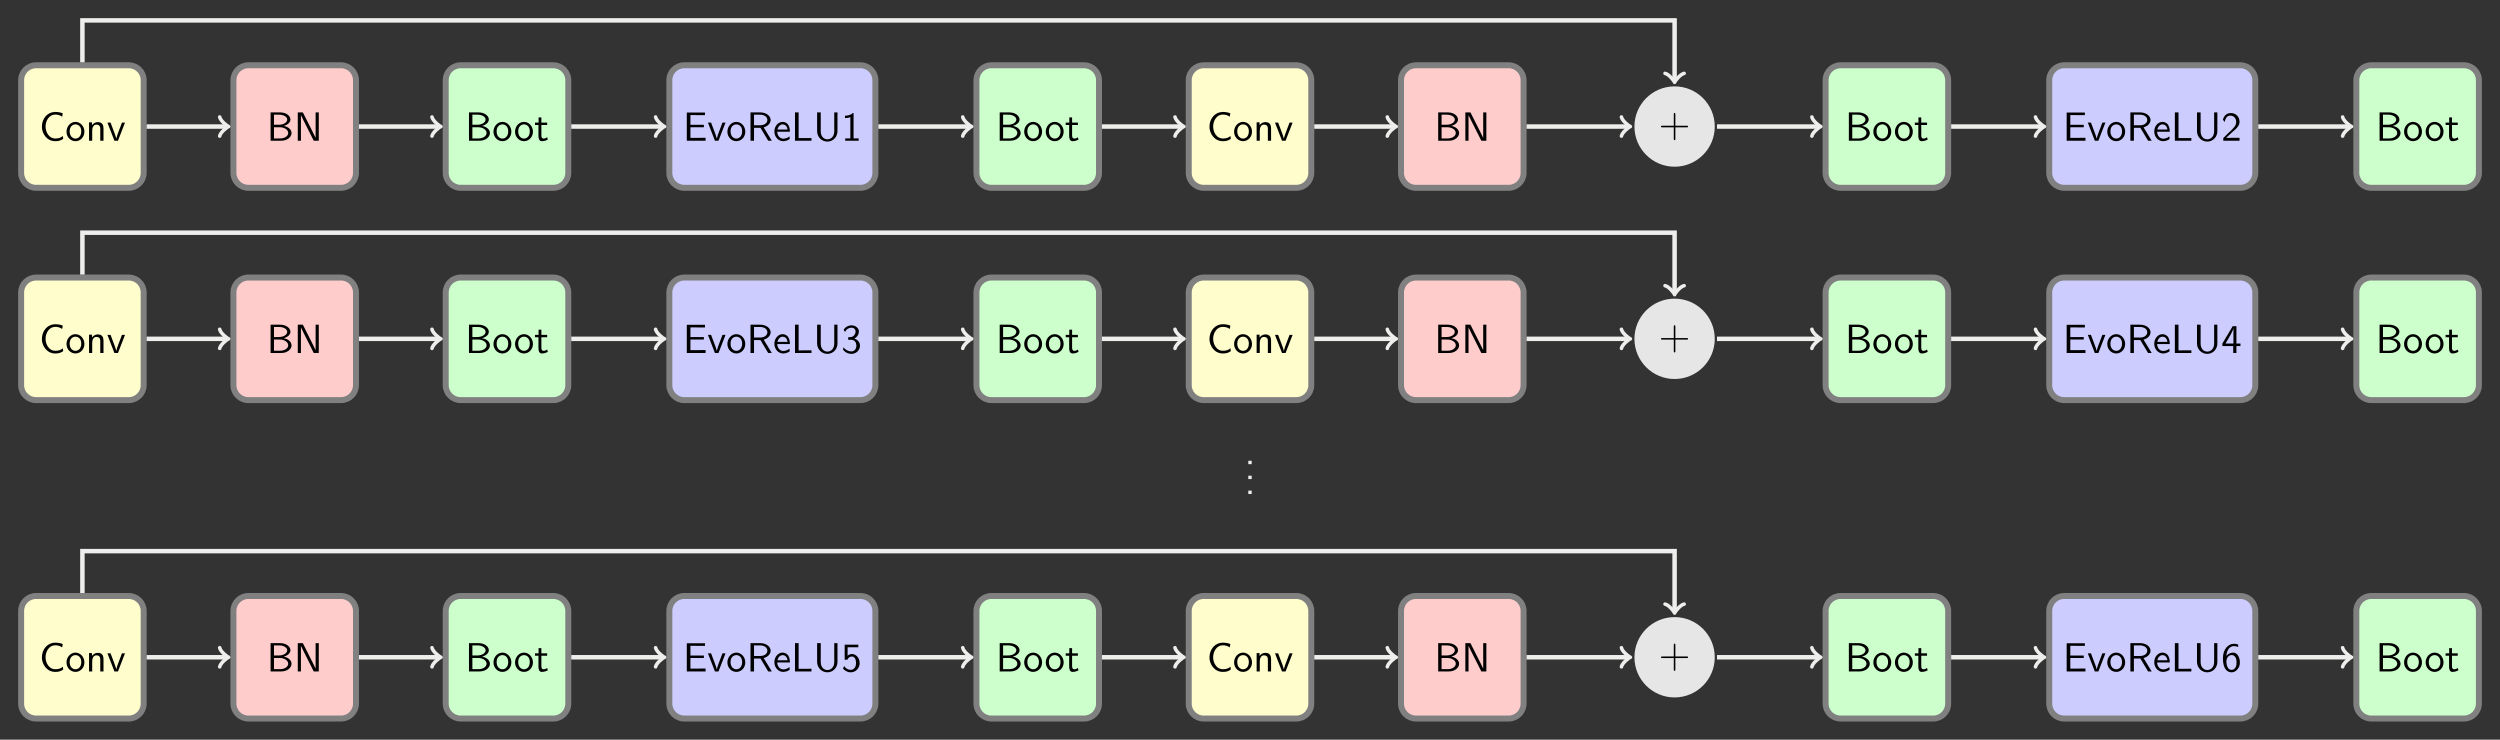 <?xml version="1.0" encoding="UTF-8"?>
<svg xmlns="http://www.w3.org/2000/svg" xmlns:xlink="http://www.w3.org/1999/xlink" width="667.64" height="197.534" viewBox="0 0 667.64 197.534">
<defs>
<g>
<g id="glyph-0-0">
<path d="M 6.344 -1.25 C 5.703 -0.812 5.328 -0.594 4.25 -0.594 C 2.688 -0.594 1.703 -2.219 1.703 -3.797 C 1.703 -5.281 2.609 -6.984 4.281 -6.984 C 5.047 -6.984 5.547 -6.812 6.141 -6.422 L 6.297 -7.312 C 5.828 -7.547 4.984 -7.688 4.281 -7.688 C 2.266 -7.688 0.719 -5.984 0.719 -3.703 C 0.719 -1.969 2.016 0.125 4.281 0.125 C 5.297 0.125 5.703 -0.047 6.406 -0.484 Z M 6.344 -1.25 "/>
</g>
<g id="glyph-0-1">
<path d="M 5.109 -2.406 C 5.109 -3.859 4.031 -5.031 2.719 -5.031 C 1.391 -5.031 0.328 -3.828 0.328 -2.406 C 0.328 -0.953 1.438 0.125 2.719 0.125 C 4.031 0.125 5.109 -0.984 5.109 -2.406 Z M 2.719 -0.578 C 1.969 -0.578 1.172 -1.188 1.172 -2.516 C 1.172 -3.828 2 -4.359 2.719 -4.359 C 3.484 -4.359 4.266 -3.797 4.266 -2.516 C 4.266 -1.219 3.516 -0.578 2.719 -0.578 Z M 2.719 -0.578 "/>
</g>
<g id="glyph-0-2">
<path d="M 4.75 -3.25 C 4.75 -3.969 4.578 -4.969 3.25 -4.969 C 2.266 -4.969 1.734 -4.219 1.672 -4.141 L 1.672 -4.906 L 0.891 -4.906 L 0.891 0 L 1.734 0 L 1.734 -2.672 C 1.734 -3.391 2 -4.297 2.828 -4.297 C 3.875 -4.297 3.891 -3.516 3.891 -3.172 L 3.891 0 L 4.75 0 Z M 4.75 -3.25 "/>
</g>
<g id="glyph-0-3">
<path d="M 4.859 -4.844 L 4.047 -4.844 L 3.188 -2.578 C 2.953 -1.969 2.625 -1.094 2.531 -0.578 L 2.516 -0.578 C 2.453 -0.969 2.172 -1.719 2.062 -2.016 L 1 -4.844 L 0.156 -4.844 L 2.031 0 L 2.984 0 Z M 4.859 -4.844 "/>
</g>
<g id="glyph-0-4">
<path d="M 1.062 -7.562 L 1.062 0 L 3.938 0 C 5.5 0 6.656 -0.984 6.656 -2.047 C 6.656 -3 5.703 -3.781 4.547 -3.953 C 5.547 -4.203 6.359 -4.844 6.359 -5.672 C 6.359 -6.672 5.188 -7.562 3.641 -7.562 Z M 1.969 -4.266 L 1.969 -6.953 L 3.344 -6.953 C 4.547 -6.953 5.5 -6.375 5.5 -5.656 C 5.5 -5 4.734 -4.266 3.234 -4.266 Z M 1.969 -0.609 L 1.969 -3.594 L 3.547 -3.594 C 4.703 -3.594 5.766 -2.938 5.766 -2.062 C 5.766 -1.25 4.812 -0.609 3.625 -0.609 Z M 1.969 -0.609 "/>
</g>
<g id="glyph-0-5">
<path d="M 2.406 -7.562 L 1.047 -7.562 L 1.047 0 L 1.891 0 L 1.891 -6.797 L 1.906 -6.797 C 2.109 -6.344 2.578 -5.422 2.641 -5.297 L 5.312 0 L 6.656 0 L 6.656 -7.562 L 5.812 -7.562 L 5.812 -0.781 L 5.797 -0.781 C 5.594 -1.219 5.141 -2.156 5.078 -2.266 Z M 2.406 -7.562 "/>
</g>
<g id="glyph-0-6">
<path d="M 1.906 -4.203 L 3.453 -4.203 L 3.453 -4.844 L 1.906 -4.844 L 1.906 -6.234 L 1.156 -6.234 L 1.156 -4.844 L 0.203 -4.844 L 0.203 -4.203 L 1.125 -4.203 L 1.125 -1.297 C 1.125 -0.641 1.281 0.125 2.031 0.125 C 2.797 0.125 3.344 -0.156 3.625 -0.297 L 3.453 -0.938 C 3.156 -0.703 2.812 -0.578 2.469 -0.578 C 2.062 -0.578 1.906 -0.906 1.906 -1.484 Z M 1.906 -4.203 "/>
</g>
<g id="glyph-0-7">
<path d="M 5.594 -3.594 L 5.594 -4.25 L 2 -4.25 L 2 -6.844 L 3.5 -6.844 C 3.625 -6.844 3.766 -6.828 3.891 -6.828 L 5.891 -6.828 L 5.891 -7.531 L 1.031 -7.531 L 1.031 0 L 6.047 0 L 6.047 -0.781 L 4.672 -0.781 C 4.531 -0.781 4.406 -0.766 4.281 -0.766 L 2 -0.766 L 2 -3.594 Z M 5.594 -3.594 "/>
</g>
<g id="glyph-0-8">
<path d="M 4.562 -3.562 C 5.688 -3.875 6.422 -4.656 6.422 -5.547 C 6.422 -6.625 5.234 -7.562 3.672 -7.562 L 1.047 -7.562 L 1.047 0 L 1.984 0 L 1.984 -3.453 L 3.703 -3.453 L 5.766 0 L 6.734 0 Z M 1.984 -4.125 L 1.984 -6.953 L 3.562 -6.953 C 4.828 -6.953 5.547 -6.312 5.547 -5.547 C 5.547 -4.766 4.844 -4.125 3.562 -4.125 Z M 1.984 -4.125 "/>
</g>
<g id="glyph-0-9">
<path d="M 4.516 -2.391 C 4.516 -2.766 4.5 -3.578 4.078 -4.234 C 3.625 -4.906 2.969 -5.031 2.578 -5.031 C 1.359 -5.031 0.375 -3.875 0.375 -2.469 C 0.375 -1.031 1.422 0.125 2.734 0.125 C 3.422 0.125 4.047 -0.141 4.469 -0.453 L 4.406 -1.156 C 3.719 -0.594 3 -0.547 2.75 -0.547 C 1.875 -0.547 1.172 -1.312 1.141 -2.391 Z M 1.203 -2.984 C 1.375 -3.812 1.953 -4.359 2.578 -4.359 C 3.141 -4.359 3.75 -3.984 3.891 -2.984 Z M 1.203 -2.984 "/>
</g>
<g id="glyph-0-10">
<path d="M 2 -7.562 L 1.031 -7.562 L 1.031 0 L 5.438 0 L 5.438 -0.719 C 4.469 -0.703 3.5 -0.703 2.531 -0.703 L 2 -0.703 Z M 2 -7.562 "/>
</g>
<g id="glyph-0-11">
<path d="M 6.469 -7.562 L 5.609 -7.562 L 5.609 -2.531 C 5.609 -1.094 4.703 -0.375 3.781 -0.375 C 2.891 -0.375 2 -1.062 2 -2.531 L 2 -7.562 L 1.031 -7.562 L 1.031 -2.547 C 1.031 -0.953 2.297 0.234 3.781 0.234 C 5.234 0.234 6.469 -0.953 6.469 -2.547 Z M 6.469 -7.562 "/>
</g>
<g id="glyph-0-12">
<path d="M 3.266 -7.391 L 3.047 -7.391 C 2.406 -6.734 1.5 -6.703 0.969 -6.672 L 0.969 -6.047 C 1.328 -6.047 1.859 -6.078 2.406 -6.297 L 2.406 -0.625 L 1.031 -0.625 L 1.031 0 L 4.625 0 L 4.625 -0.625 L 3.266 -0.625 Z M 3.266 -7.391 "/>
</g>
<g id="glyph-0-13">
<path d="M 4.453 -2.516 L 7.5 -2.516 C 7.656 -2.516 7.859 -2.516 7.859 -2.719 C 7.859 -2.938 7.656 -2.938 7.5 -2.938 L 4.453 -2.938 L 4.453 -6 C 4.453 -6.156 4.453 -6.359 4.25 -6.359 C 4.031 -6.359 4.031 -6.156 4.031 -6 L 4.031 -2.938 L 0.969 -2.938 C 0.812 -2.938 0.609 -2.938 0.609 -2.719 C 0.609 -2.516 0.812 -2.516 0.969 -2.516 L 4.031 -2.516 L 4.031 0.547 C 4.031 0.703 4.031 0.906 4.25 0.906 C 4.453 0.906 4.453 0.703 4.453 0.547 Z M 4.453 -2.516 "/>
</g>
<g id="glyph-0-14">
<path d="M 1.891 -2.047 L 0.547 -0.703 L 0.547 0 L 4.891 0 L 4.891 -0.781 L 2.906 -0.781 C 2.781 -0.781 2.656 -0.766 2.516 -0.766 L 1.328 -0.766 C 1.672 -1.062 2.516 -1.891 2.844 -2.203 C 3.047 -2.406 3.609 -2.859 3.812 -3.047 C 4.312 -3.547 4.891 -4.125 4.891 -5.047 C 4.891 -6.297 4.016 -7.391 2.578 -7.391 C 1.328 -7.391 0.719 -6.547 0.453 -5.609 C 0.594 -5.422 0.641 -5.359 0.672 -5.328 C 0.688 -5.297 0.797 -5.156 0.906 -5 C 1.125 -5.844 1.422 -6.703 2.422 -6.703 C 3.453 -6.703 4 -5.875 4 -5.031 C 4 -4.094 3.375 -3.484 2.734 -2.828 Z M 1.891 -2.047 "/>
</g>
<g id="glyph-0-15">
<path d="M 1 -5.609 C 1.312 -6.375 2.031 -6.766 2.688 -6.766 C 3.266 -6.766 3.797 -6.438 3.797 -5.734 C 3.797 -5.078 3.344 -4.422 2.688 -4.281 C 2.625 -4.266 2.594 -4.266 1.828 -4.203 L 1.828 -3.531 L 2.594 -3.531 C 3.781 -3.531 4.016 -2.516 4.016 -1.969 C 4.016 -1.125 3.516 -0.422 2.672 -0.422 C 1.922 -0.422 1.062 -0.812 0.578 -1.547 L 0.453 -0.891 C 1.25 0.125 2.25 0.234 2.688 0.234 C 4.031 0.234 4.984 -0.812 4.984 -1.969 C 4.984 -2.953 4.219 -3.625 3.484 -3.859 C 4.312 -4.312 4.688 -5.047 4.688 -5.734 C 4.688 -6.672 3.781 -7.391 2.703 -7.391 C 1.859 -7.391 1.062 -6.953 0.609 -6.188 Z M 1 -5.609 "/>
</g>
<g id="glyph-0-16">
<path d="M 4.062 -1.859 L 5.141 -1.859 L 5.141 -2.531 L 4.062 -2.531 L 4.062 -7.156 L 3.062 -7.156 L 0.312 -2.531 L 0.312 -1.859 L 3.203 -1.859 L 3.203 0 L 4.062 0 Z M 1.156 -2.531 C 1.719 -3.469 3.266 -6.047 3.266 -6.672 L 3.266 -2.531 Z M 1.156 -2.531 "/>
</g>
<g id="glyph-0-17">
<path d="M 1.969 -0.906 L 1.062 -0.906 L 1.062 0 L 1.969 0 Z M 1.969 -0.906 "/>
</g>
<g id="glyph-0-18">
<path d="M 1.672 -6.453 L 4.531 -6.453 L 4.531 -7.156 L 0.891 -7.156 L 0.891 -3.125 L 1.609 -3.125 C 1.781 -3.562 2.188 -3.984 2.828 -3.984 C 3.344 -3.984 3.922 -3.547 3.922 -2.234 C 3.922 -0.422 2.594 -0.422 2.5 -0.422 C 1.766 -0.422 1.094 -0.844 0.781 -1.438 L 0.422 -0.828 C 0.875 -0.203 1.625 0.234 2.516 0.234 C 3.812 0.234 4.891 -0.844 4.891 -2.219 C 4.891 -3.578 3.953 -4.656 2.828 -4.656 C 2.406 -4.656 1.984 -4.5 1.672 -4.203 Z M 1.672 -6.453 "/>
</g>
<g id="glyph-0-19">
<path d="M 4.531 -7.172 C 3.969 -7.391 3.516 -7.391 3.375 -7.391 C 1.828 -7.391 0.453 -5.859 0.453 -3.516 C 0.453 -0.422 1.812 0.234 2.734 0.234 C 3.391 0.234 3.859 -0.016 4.281 -0.5 C 4.781 -1.062 4.984 -1.562 4.984 -2.422 C 4.984 -3.812 4.266 -5.031 3.219 -5.031 C 2.875 -5.031 2.047 -4.953 1.375 -4.141 C 1.516 -5.891 2.375 -6.766 3.375 -6.766 C 3.797 -6.766 4.141 -6.688 4.531 -6.531 Z M 1.391 -2.391 C 1.391 -2.547 1.391 -2.562 1.391 -2.688 C 1.391 -3.5 1.891 -4.375 2.797 -4.375 C 3.312 -4.375 3.625 -4.094 3.844 -3.703 C 4.062 -3.297 4.094 -2.906 4.094 -2.422 C 4.094 -2.047 4.094 -1.547 3.828 -1.094 C 3.641 -0.797 3.359 -0.422 2.734 -0.422 C 1.578 -0.422 1.422 -2.031 1.391 -2.391 Z M 1.391 -2.391 "/>
</g>
</g>
<clipPath id="clip-0">
<path clip-rule="nonzero" d="M 606 0 L 667.641 0 L 667.641 73 L 606 73 Z M 606 0 "/>
</clipPath>
<clipPath id="clip-1">
<path clip-rule="nonzero" d="M 606 51 L 667.641 51 L 667.641 130 L 606 130 Z M 606 51 "/>
</clipPath>
<clipPath id="clip-2">
<path clip-rule="nonzero" d="M 0 136 L 61 136 L 61 197.535 L 0 197.535 Z M 0 136 "/>
</clipPath>
<clipPath id="clip-3">
<path clip-rule="nonzero" d="M 39 136 L 118 136 L 118 197.535 L 39 197.535 Z M 39 136 "/>
</clipPath>
<clipPath id="clip-4">
<path clip-rule="nonzero" d="M 96 136 L 175 136 L 175 197.535 L 96 197.535 Z M 96 136 "/>
</clipPath>
<clipPath id="clip-5">
<path clip-rule="nonzero" d="M 156 136 L 257 136 L 257 197.535 L 156 197.535 Z M 156 136 "/>
</clipPath>
<clipPath id="clip-6">
<path clip-rule="nonzero" d="M 238 136 L 317 136 L 317 197.535 L 238 197.535 Z M 238 136 "/>
</clipPath>
<clipPath id="clip-7">
<path clip-rule="nonzero" d="M 294 136 L 373 136 L 373 197.535 L 294 197.535 Z M 294 136 "/>
</clipPath>
<clipPath id="clip-8">
<path clip-rule="nonzero" d="M 351 136 L 430 136 L 430 197.535 L 351 197.535 Z M 351 136 "/>
</clipPath>
<clipPath id="clip-9">
<path clip-rule="nonzero" d="M 464 136 L 543 136 L 543 197.535 L 464 197.535 Z M 464 136 "/>
</clipPath>
<clipPath id="clip-10">
<path clip-rule="nonzero" d="M 524 136 L 625 136 L 625 197.535 L 524 197.535 Z M 524 136 "/>
</clipPath>
<clipPath id="clip-11">
<path clip-rule="nonzero" d="M 606 136 L 667.641 136 L 667.641 197.535 L 606 197.535 Z M 606 136 "/>
</clipPath>
</defs>
<path fill-rule="nonzero" fill="rgb(20%, 20%, 20%)" fill-opacity="1" d="M 0 197.535 L 0 0 L 667.648 0 L 667.648 197.535 Z M 0 197.535 "/>
<path fill-rule="nonzero" fill="rgb(100%, 98.979%, 80%)" fill-opacity="1" stroke-width="1.594" stroke-linecap="butt" stroke-linejoin="miter" stroke="rgb(50%, 50%, 50%)" stroke-opacity="1" stroke-miterlimit="10" d="M 12.378 16.363 L -12.38 16.363 C -14.579 16.363 -16.364 14.578 -16.364 12.379 L -16.364 -12.379 C -16.364 -14.578 -14.579 -16.363 -12.38 -16.363 L 12.378 -16.363 C 14.581 -16.363 16.362 -14.578 16.362 -12.379 L 16.362 12.379 C 16.362 14.578 14.581 16.363 12.378 16.363 Z M 12.378 16.363 " transform="matrix(1, 0, 0, -1, 22.009, 33.793)"/>
<g fill="rgb(0%, 0%, 0%)" fill-opacity="1">
<use xlink:href="#glyph-0-0" x="10.464" y="37.58"/>
<use xlink:href="#glyph-0-1" x="17.434" y="37.58"/>
<use xlink:href="#glyph-0-2" x="22.888" y="37.58"/>
<use xlink:href="#glyph-0-3" x="28.525" y="37.58"/>
</g>
<path fill-rule="nonzero" fill="rgb(100%, 79.999%, 79.999%)" fill-opacity="1" stroke-width="1.594" stroke-linecap="butt" stroke-linejoin="miter" stroke="rgb(50%, 50%, 50%)" stroke-opacity="1" stroke-miterlimit="10" d="M 69.073 16.363 L 44.315 16.363 C 42.112 16.363 40.331 14.578 40.331 12.379 L 40.331 -12.379 C 40.331 -14.578 42.112 -16.363 44.315 -16.363 L 69.073 -16.363 C 71.272 -16.363 73.057 -14.578 73.057 -12.379 L 73.057 12.379 C 73.057 14.578 71.272 16.363 69.073 16.363 Z M 69.073 16.363 " transform="matrix(1, 0, 0, -1, 22.009, 33.793)"/>
<g fill="rgb(0%, 0%, 0%)" fill-opacity="1">
<use xlink:href="#glyph-0-4" x="71.202" y="37.58"/>
<use xlink:href="#glyph-0-5" x="78.475" y="37.58"/>
</g>
<path fill-rule="nonzero" fill="rgb(79.999%, 100%, 79.999%)" fill-opacity="1" stroke-width="1.594" stroke-linecap="butt" stroke-linejoin="miter" stroke="rgb(50%, 50%, 50%)" stroke-opacity="1" stroke-miterlimit="10" d="M 125.764 16.363 L 101.007 16.363 C 98.807 16.363 97.022 14.578 97.022 12.379 L 97.022 -12.379 C 97.022 -14.578 98.807 -16.363 101.007 -16.363 L 125.764 -16.363 C 127.968 -16.363 129.753 -14.578 129.753 -12.379 L 129.753 12.379 C 129.753 14.578 127.968 16.363 125.764 16.363 Z M 125.764 16.363 " transform="matrix(1, 0, 0, -1, 22.009, 33.793)"/>
<g fill="rgb(0%, 0%, 0%)" fill-opacity="1">
<use xlink:href="#glyph-0-4" x="124.183" y="37.58"/>
<use xlink:href="#glyph-0-1" x="131.456" y="37.58"/>
</g>
<g fill="rgb(0%, 0%, 0%)" fill-opacity="1">
<use xlink:href="#glyph-0-1" x="137.216" y="37.58"/>
<use xlink:href="#glyph-0-6" x="142.671" y="37.58"/>
</g>
<path fill-rule="nonzero" fill="rgb(79.999%, 79.999%, 100%)" fill-opacity="1" stroke-width="1.594" stroke-linecap="butt" stroke-linejoin="miter" stroke="rgb(50%, 50%, 50%)" stroke-opacity="1" stroke-miterlimit="10" d="M 207.784 16.363 L 160.725 16.363 C 158.522 16.363 156.741 14.578 156.741 12.379 L 156.741 -12.379 C 156.741 -14.578 158.522 -16.363 160.725 -16.363 L 207.784 -16.363 C 209.987 -16.363 211.768 -14.578 211.768 -12.379 L 211.768 12.379 C 211.768 14.578 209.987 16.363 207.784 16.363 Z M 207.784 16.363 " transform="matrix(1, 0, 0, -1, 22.009, 33.793)"/>
<g fill="rgb(0%, 0%, 0%)" fill-opacity="1">
<use xlink:href="#glyph-0-7" x="182.382" y="37.58"/>
<use xlink:href="#glyph-0-3" x="188.897" y="37.58"/>
<use xlink:href="#glyph-0-1" x="193.927" y="37.58"/>
<use xlink:href="#glyph-0-8" x="199.382" y="37.58"/>
<use xlink:href="#glyph-0-9" x="206.427" y="37.58"/>
<use xlink:href="#glyph-0-10" x="211.275" y="37.58"/>
<use xlink:href="#glyph-0-11" x="217.184" y="37.58"/>
<use xlink:href="#glyph-0-12" x="224.684" y="37.58"/>
</g>
<path fill-rule="nonzero" fill="rgb(79.999%, 100%, 79.999%)" fill-opacity="1" stroke-width="1.594" stroke-linecap="butt" stroke-linejoin="miter" stroke="rgb(50%, 50%, 50%)" stroke-opacity="1" stroke-miterlimit="10" d="M 267.499 16.363 L 242.741 16.363 C 240.542 16.363 238.757 14.578 238.757 12.379 L 238.757 -12.379 C 238.757 -14.578 240.542 -16.363 242.741 -16.363 L 267.499 -16.363 C 269.702 -16.363 271.487 -14.578 271.487 -12.379 L 271.487 12.379 C 271.487 14.578 269.702 16.363 267.499 16.363 Z M 267.499 16.363 " transform="matrix(1, 0, 0, -1, 22.009, 33.793)"/>
<g fill="rgb(0%, 0%, 0%)" fill-opacity="1">
<use xlink:href="#glyph-0-4" x="265.915" y="37.58"/>
<use xlink:href="#glyph-0-1" x="273.188" y="37.58"/>
</g>
<g fill="rgb(0%, 0%, 0%)" fill-opacity="1">
<use xlink:href="#glyph-0-1" x="278.948" y="37.58"/>
<use xlink:href="#glyph-0-6" x="284.403" y="37.58"/>
</g>
<path fill-rule="nonzero" fill="rgb(100%, 98.979%, 80%)" fill-opacity="1" stroke-width="1.594" stroke-linecap="butt" stroke-linejoin="miter" stroke="rgb(50%, 50%, 50%)" stroke-opacity="1" stroke-miterlimit="10" d="M 324.194 16.363 L 299.436 16.363 C 297.237 16.363 295.452 14.578 295.452 12.379 L 295.452 -12.379 C 295.452 -14.578 297.237 -16.363 299.436 -16.363 L 324.194 -16.363 C 326.393 -16.363 328.178 -14.578 328.178 -12.379 L 328.178 12.379 C 328.178 14.578 326.393 16.363 324.194 16.363 Z M 324.194 16.363 " transform="matrix(1, 0, 0, -1, 22.009, 33.793)"/>
<g fill="rgb(0%, 0%, 0%)" fill-opacity="1">
<use xlink:href="#glyph-0-0" x="322.275" y="37.58"/>
<use xlink:href="#glyph-0-1" x="329.245" y="37.58"/>
<use xlink:href="#glyph-0-2" x="334.699" y="37.58"/>
<use xlink:href="#glyph-0-3" x="340.336" y="37.58"/>
</g>
<path fill-rule="nonzero" fill="rgb(100%, 79.999%, 79.999%)" fill-opacity="1" stroke-width="1.594" stroke-linecap="butt" stroke-linejoin="miter" stroke="rgb(50%, 50%, 50%)" stroke-opacity="1" stroke-miterlimit="10" d="M 380.886 16.363 L 356.132 16.363 C 353.928 16.363 352.143 14.578 352.143 12.379 L 352.143 -12.379 C 352.143 -14.578 353.928 -16.363 356.132 -16.363 L 380.886 -16.363 C 383.089 -16.363 384.874 -14.578 384.874 -12.379 L 384.874 12.379 C 384.874 14.578 383.089 16.363 380.886 16.363 Z M 380.886 16.363 " transform="matrix(1, 0, 0, -1, 22.009, 33.793)"/>
<g fill="rgb(0%, 0%, 0%)" fill-opacity="1">
<use xlink:href="#glyph-0-4" x="383.013" y="37.58"/>
<use xlink:href="#glyph-0-5" x="390.286" y="37.58"/>
</g>
<path fill-rule="nonzero" fill="rgb(89.999%, 89.999%, 89.999%)" fill-opacity="1" d="M 457.938 33.793 C 457.938 27.867 453.137 23.066 447.211 23.066 C 441.285 23.066 436.484 27.867 436.484 33.793 C 436.484 39.719 441.285 44.52 447.211 44.52 C 453.137 44.52 457.938 39.719 457.938 33.793 Z M 457.938 33.793 "/>
<g fill="rgb(0%, 0%, 0%)" fill-opacity="1">
<use xlink:href="#glyph-0-13" x="442.963" y="36.52"/>
</g>
<path fill-rule="nonzero" fill="rgb(79.999%, 100%, 79.999%)" fill-opacity="1" stroke-width="1.594" stroke-linecap="butt" stroke-linejoin="miter" stroke="rgb(50%, 50%, 50%)" stroke-opacity="1" stroke-miterlimit="10" d="M 494.276 16.363 L 469.518 16.363 C 467.315 16.363 465.53 14.578 465.53 12.379 L 465.53 -12.379 C 465.53 -14.578 467.315 -16.363 469.518 -16.363 L 494.276 -16.363 C 496.475 -16.363 498.261 -14.578 498.261 -12.379 L 498.261 12.379 C 498.261 14.578 496.475 16.363 494.276 16.363 Z M 494.276 16.363 " transform="matrix(1, 0, 0, -1, 22.009, 33.793)"/>
<g fill="rgb(0%, 0%, 0%)" fill-opacity="1">
<use xlink:href="#glyph-0-4" x="492.687" y="37.58"/>
<use xlink:href="#glyph-0-1" x="499.96" y="37.58"/>
</g>
<g fill="rgb(0%, 0%, 0%)" fill-opacity="1">
<use xlink:href="#glyph-0-1" x="505.72" y="37.58"/>
<use xlink:href="#glyph-0-6" x="511.175" y="37.58"/>
</g>
<path fill-rule="nonzero" fill="rgb(79.999%, 79.999%, 100%)" fill-opacity="1" stroke-width="1.594" stroke-linecap="butt" stroke-linejoin="miter" stroke="rgb(50%, 50%, 50%)" stroke-opacity="1" stroke-miterlimit="10" d="M 576.292 16.363 L 529.233 16.363 C 527.03 16.363 525.249 14.578 525.249 12.379 L 525.249 -12.379 C 525.249 -14.578 527.03 -16.363 529.233 -16.363 L 576.292 -16.363 C 578.495 -16.363 580.28 -14.578 580.28 -12.379 L 580.28 12.379 C 580.28 14.578 578.495 16.363 576.292 16.363 Z M 576.292 16.363 " transform="matrix(1, 0, 0, -1, 22.009, 33.793)"/>
<g fill="rgb(0%, 0%, 0%)" fill-opacity="1">
<use xlink:href="#glyph-0-7" x="550.886" y="37.58"/>
<use xlink:href="#glyph-0-3" x="557.401" y="37.58"/>
<use xlink:href="#glyph-0-1" x="562.431" y="37.58"/>
<use xlink:href="#glyph-0-8" x="567.886" y="37.58"/>
<use xlink:href="#glyph-0-9" x="574.931" y="37.58"/>
<use xlink:href="#glyph-0-10" x="579.779" y="37.58"/>
<use xlink:href="#glyph-0-11" x="585.688" y="37.58"/>
<use xlink:href="#glyph-0-14" x="593.188" y="37.58"/>
</g>
<path fill-rule="nonzero" fill="rgb(79.999%, 100%, 79.999%)" fill-opacity="1" d="M 658.02 17.43 L 633.262 17.43 C 631.059 17.43 629.273 19.215 629.273 21.414 L 629.273 46.172 C 629.273 48.371 631.059 50.156 633.262 50.156 L 658.02 50.156 C 660.219 50.156 662.004 48.371 662.004 46.172 L 662.004 21.414 C 662.004 19.215 660.219 17.43 658.02 17.43 Z M 658.02 17.43 "/>
<g clip-path="url(#clip-0)">
<path fill="none" stroke-width="1.594" stroke-linecap="butt" stroke-linejoin="miter" stroke="rgb(50%, 50%, 50%)" stroke-opacity="1" stroke-miterlimit="10" d="M 636.011 16.363 L 611.253 16.363 C 609.05 16.363 607.264 14.578 607.264 12.379 L 607.264 -12.379 C 607.264 -14.578 609.05 -16.363 611.253 -16.363 L 636.011 -16.363 C 638.21 -16.363 639.995 -14.578 639.995 -12.379 L 639.995 12.379 C 639.995 14.578 638.21 16.363 636.011 16.363 Z M 636.011 16.363 " transform="matrix(1, 0, 0, -1, 22.009, 33.793)"/>
</g>
<g fill="rgb(0%, 0%, 0%)" fill-opacity="1">
<use xlink:href="#glyph-0-4" x="634.419" y="37.58"/>
<use xlink:href="#glyph-0-1" x="641.692" y="37.58"/>
</g>
<g fill="rgb(0%, 0%, 0%)" fill-opacity="1">
<use xlink:href="#glyph-0-1" x="647.452" y="37.58"/>
<use xlink:href="#glyph-0-6" x="652.907" y="37.58"/>
</g>
<path fill="none" stroke-width="1.196" stroke-linecap="butt" stroke-linejoin="miter" stroke="rgb(93.332%, 93.332%, 92.548%)" stroke-opacity="1" stroke-miterlimit="10" d="M 17.159 0 L 38.577 0 " transform="matrix(1, 0, 0, -1, 22.009, 33.793)"/>
<path fill="none" stroke-width="0.956" stroke-linecap="round" stroke-linejoin="round" stroke="rgb(93.332%, 93.332%, 92.548%)" stroke-opacity="1" stroke-miterlimit="10" d="M -1.913 2.551 C -1.753 1.594 0.001 0.16 0.477 0 C 0.001 -0.16 -1.753 -1.594 -1.913 -2.551 " transform="matrix(1, 0, 0, -1, 60.585, 33.793)"/>
<path fill="none" stroke-width="1.196" stroke-linecap="butt" stroke-linejoin="miter" stroke="rgb(93.332%, 93.332%, 92.548%)" stroke-opacity="1" stroke-miterlimit="10" d="M 73.854 0 L 95.268 0 " transform="matrix(1, 0, 0, -1, 22.009, 33.793)"/>
<path fill="none" stroke-width="0.956" stroke-linecap="round" stroke-linejoin="round" stroke="rgb(93.332%, 93.332%, 92.548%)" stroke-opacity="1" stroke-miterlimit="10" d="M -1.912 2.551 C -1.752 1.594 -0.002 0.16 0.479 0 C -0.002 -0.16 -1.752 -1.594 -1.912 -2.551 " transform="matrix(1, 0, 0, -1, 117.279, 33.793)"/>
<path fill="none" stroke-width="1.196" stroke-linecap="butt" stroke-linejoin="miter" stroke="rgb(93.332%, 93.332%, 92.548%)" stroke-opacity="1" stroke-miterlimit="10" d="M 130.55 0 L 154.987 0 " transform="matrix(1, 0, 0, -1, 22.009, 33.793)"/>
<path fill="none" stroke-width="0.956" stroke-linecap="round" stroke-linejoin="round" stroke="rgb(93.332%, 93.332%, 92.548%)" stroke-opacity="1" stroke-miterlimit="10" d="M -1.913 2.551 C -1.753 1.594 0.001 0.16 0.478 0 C 0.001 -0.16 -1.753 -1.594 -1.913 -2.551 " transform="matrix(1, 0, 0, -1, 176.995, 33.793)"/>
<path fill="none" stroke-width="1.196" stroke-linecap="butt" stroke-linejoin="miter" stroke="rgb(93.332%, 93.332%, 92.548%)" stroke-opacity="1" stroke-miterlimit="10" d="M 212.565 0 L 237.003 0 " transform="matrix(1, 0, 0, -1, 22.009, 33.793)"/>
<path fill="none" stroke-width="0.956" stroke-linecap="round" stroke-linejoin="round" stroke="rgb(93.332%, 93.332%, 92.548%)" stroke-opacity="1" stroke-miterlimit="10" d="M -1.911 2.551 C -1.755 1.594 -0.001 0.16 0.479 0 C -0.001 -0.16 -1.755 -1.594 -1.911 -2.551 " transform="matrix(1, 0, 0, -1, 259.013, 33.793)"/>
<path fill="none" stroke-width="1.196" stroke-linecap="butt" stroke-linejoin="miter" stroke="rgb(93.332%, 93.332%, 92.548%)" stroke-opacity="1" stroke-miterlimit="10" d="M 272.284 0 L 293.698 0 " transform="matrix(1, 0, 0, -1, 22.009, 33.793)"/>
<path fill="none" stroke-width="0.956" stroke-linecap="round" stroke-linejoin="round" stroke="rgb(93.332%, 93.332%, 92.548%)" stroke-opacity="1" stroke-miterlimit="10" d="M -1.914 2.551 C -1.754 1.594 0 0.16 0.477 0 C 0 -0.16 -1.754 -1.594 -1.914 -2.551 " transform="matrix(1, 0, 0, -1, 315.707, 33.793)"/>
<path fill="none" stroke-width="1.196" stroke-linecap="butt" stroke-linejoin="miter" stroke="rgb(93.332%, 93.332%, 92.548%)" stroke-opacity="1" stroke-miterlimit="10" d="M 328.975 0 L 350.389 0 " transform="matrix(1, 0, 0, -1, 22.009, 33.793)"/>
<path fill="none" stroke-width="0.956" stroke-linecap="round" stroke-linejoin="round" stroke="rgb(93.332%, 93.332%, 92.548%)" stroke-opacity="1" stroke-miterlimit="10" d="M -1.912 2.551 C -1.752 1.594 -0.002 0.16 0.479 0 C -0.002 -0.16 -1.752 -1.594 -1.912 -2.551 " transform="matrix(1, 0, 0, -1, 372.4, 33.793)"/>
<path fill="none" stroke-width="1.196" stroke-linecap="butt" stroke-linejoin="miter" stroke="rgb(93.332%, 93.332%, 92.548%)" stroke-opacity="1" stroke-miterlimit="10" d="M 385.671 0 L 412.921 0 " transform="matrix(1, 0, 0, -1, 22.009, 33.793)"/>
<path fill="none" stroke-width="0.956" stroke-linecap="round" stroke-linejoin="round" stroke="rgb(93.332%, 93.332%, 92.548%)" stroke-opacity="1" stroke-miterlimit="10" d="M -1.913 2.551 C -1.753 1.594 0.001 0.16 0.477 0 C 0.001 -0.16 -1.753 -1.594 -1.913 -2.551 " transform="matrix(1, 0, 0, -1, 434.929, 33.793)"/>
<path fill="none" stroke-width="1.196" stroke-linecap="butt" stroke-linejoin="miter" stroke="rgb(93.332%, 93.332%, 92.548%)" stroke-opacity="1" stroke-miterlimit="10" d="M 436.526 0 L 463.78 0 " transform="matrix(1, 0, 0, -1, 22.009, 33.793)"/>
<path fill="none" stroke-width="0.956" stroke-linecap="round" stroke-linejoin="round" stroke="rgb(93.332%, 93.332%, 92.548%)" stroke-opacity="1" stroke-miterlimit="10" d="M -1.913 2.551 C -1.752 1.594 0.001 0.16 0.478 0 C 0.001 -0.16 -1.752 -1.594 -1.913 -2.551 " transform="matrix(1, 0, 0, -1, 485.788, 33.793)"/>
<path fill="none" stroke-width="1.196" stroke-linecap="butt" stroke-linejoin="miter" stroke="rgb(93.332%, 93.332%, 92.548%)" stroke-opacity="1" stroke-miterlimit="10" d="M 499.057 0 L 523.495 0 " transform="matrix(1, 0, 0, -1, 22.009, 33.793)"/>
<path fill="none" stroke-width="0.956" stroke-linecap="round" stroke-linejoin="round" stroke="rgb(93.332%, 93.332%, 92.548%)" stroke-opacity="1" stroke-miterlimit="10" d="M -1.913 2.551 C -1.753 1.594 0.001 0.16 0.477 0 C 0.001 -0.16 -1.753 -1.594 -1.913 -2.551 " transform="matrix(1, 0, 0, -1, 545.503, 33.793)"/>
<path fill="none" stroke-width="1.196" stroke-linecap="butt" stroke-linejoin="miter" stroke="rgb(93.332%, 93.332%, 92.548%)" stroke-opacity="1" stroke-miterlimit="10" d="M 581.077 0 L 605.514 0 " transform="matrix(1, 0, 0, -1, 22.009, 33.793)"/>
<path fill="none" stroke-width="0.956" stroke-linecap="round" stroke-linejoin="round" stroke="rgb(93.332%, 93.332%, 92.548%)" stroke-opacity="1" stroke-miterlimit="10" d="M -1.912 2.551 C -1.752 1.594 0.002 0.16 0.478 0 C 0.002 -0.16 -1.752 -1.594 -1.912 -2.551 " transform="matrix(1, 0, 0, -1, 627.522, 33.793)"/>
<path fill="none" stroke-width="1.196" stroke-linecap="butt" stroke-linejoin="miter" stroke="rgb(93.332%, 93.332%, 92.548%)" stroke-opacity="1" stroke-miterlimit="10" d="M -0.001 17.16 L -0.001 28.348 L 425.202 28.348 L 425.202 12.281 " transform="matrix(1, 0, 0, -1, 22.009, 33.793)"/>
<path fill="none" stroke-width="0.956" stroke-linecap="round" stroke-linejoin="round" stroke="rgb(93.332%, 93.332%, 92.548%)" stroke-opacity="1" stroke-miterlimit="10" d="M -1.913 2.55 C -1.753 1.593 0.001 0.16 0.477 -0 C 0.001 -0.16 -1.753 -1.594 -1.913 -2.551 " transform="matrix(0, 1, 1, 0, 447.211, 21.511)"/>
<path fill-rule="nonzero" fill="rgb(100%, 98.979%, 80%)" fill-opacity="1" stroke-width="1.594" stroke-linecap="butt" stroke-linejoin="miter" stroke="rgb(50%, 50%, 50%)" stroke-opacity="1" stroke-miterlimit="10" d="M 12.378 -40.328 L -12.38 -40.328 C -14.579 -40.328 -16.364 -42.113 -16.364 -44.316 L -16.364 -69.074 C -16.364 -71.273 -14.579 -73.059 -12.38 -73.059 L 12.378 -73.059 C 14.581 -73.059 16.362 -71.273 16.362 -69.074 L 16.362 -44.316 C 16.362 -42.113 14.581 -40.328 12.378 -40.328 Z M 12.378 -40.328 " transform="matrix(1, 0, 0, -1, 22.009, 33.793)"/>
<g fill="rgb(0%, 0%, 0%)" fill-opacity="1">
<use xlink:href="#glyph-0-0" x="10.464" y="94.273"/>
<use xlink:href="#glyph-0-1" x="17.434" y="94.273"/>
<use xlink:href="#glyph-0-2" x="22.888" y="94.273"/>
<use xlink:href="#glyph-0-3" x="28.525" y="94.273"/>
</g>
<path fill-rule="nonzero" fill="rgb(100%, 79.999%, 79.999%)" fill-opacity="1" stroke-width="1.594" stroke-linecap="butt" stroke-linejoin="miter" stroke="rgb(50%, 50%, 50%)" stroke-opacity="1" stroke-miterlimit="10" d="M 69.073 -40.328 L 44.315 -40.328 C 42.112 -40.328 40.331 -42.113 40.331 -44.316 L 40.331 -69.074 C 40.331 -71.273 42.112 -73.059 44.315 -73.059 L 69.073 -73.059 C 71.272 -73.059 73.057 -71.273 73.057 -69.074 L 73.057 -44.316 C 73.057 -42.113 71.272 -40.328 69.073 -40.328 Z M 69.073 -40.328 " transform="matrix(1, 0, 0, -1, 22.009, 33.793)"/>
<g fill="rgb(0%, 0%, 0%)" fill-opacity="1">
<use xlink:href="#glyph-0-4" x="71.202" y="94.273"/>
<use xlink:href="#glyph-0-5" x="78.475" y="94.273"/>
</g>
<path fill-rule="nonzero" fill="rgb(79.999%, 100%, 79.999%)" fill-opacity="1" stroke-width="1.594" stroke-linecap="butt" stroke-linejoin="miter" stroke="rgb(50%, 50%, 50%)" stroke-opacity="1" stroke-miterlimit="10" d="M 125.764 -40.328 L 101.007 -40.328 C 98.807 -40.328 97.022 -42.113 97.022 -44.316 L 97.022 -69.074 C 97.022 -71.273 98.807 -73.059 101.007 -73.059 L 125.764 -73.059 C 127.968 -73.059 129.753 -71.273 129.753 -69.074 L 129.753 -44.316 C 129.753 -42.113 127.968 -40.328 125.764 -40.328 Z M 125.764 -40.328 " transform="matrix(1, 0, 0, -1, 22.009, 33.793)"/>
<g fill="rgb(0%, 0%, 0%)" fill-opacity="1">
<use xlink:href="#glyph-0-4" x="124.183" y="94.273"/>
<use xlink:href="#glyph-0-1" x="131.456" y="94.273"/>
</g>
<g fill="rgb(0%, 0%, 0%)" fill-opacity="1">
<use xlink:href="#glyph-0-1" x="137.216" y="94.273"/>
<use xlink:href="#glyph-0-6" x="142.671" y="94.273"/>
</g>
<path fill-rule="nonzero" fill="rgb(79.999%, 79.999%, 100%)" fill-opacity="1" stroke-width="1.594" stroke-linecap="butt" stroke-linejoin="miter" stroke="rgb(50%, 50%, 50%)" stroke-opacity="1" stroke-miterlimit="10" d="M 207.784 -40.328 L 160.725 -40.328 C 158.522 -40.328 156.741 -42.113 156.741 -44.316 L 156.741 -69.074 C 156.741 -71.273 158.522 -73.059 160.725 -73.059 L 207.784 -73.059 C 209.987 -73.059 211.768 -71.273 211.768 -69.074 L 211.768 -44.316 C 211.768 -42.113 209.987 -40.328 207.784 -40.328 Z M 207.784 -40.328 " transform="matrix(1, 0, 0, -1, 22.009, 33.793)"/>
<g fill="rgb(0%, 0%, 0%)" fill-opacity="1">
<use xlink:href="#glyph-0-7" x="182.382" y="94.273"/>
<use xlink:href="#glyph-0-3" x="188.897" y="94.273"/>
<use xlink:href="#glyph-0-1" x="193.927" y="94.273"/>
<use xlink:href="#glyph-0-8" x="199.382" y="94.273"/>
<use xlink:href="#glyph-0-9" x="206.427" y="94.273"/>
<use xlink:href="#glyph-0-10" x="211.275" y="94.273"/>
<use xlink:href="#glyph-0-11" x="217.184" y="94.273"/>
<use xlink:href="#glyph-0-15" x="224.684" y="94.273"/>
</g>
<path fill-rule="nonzero" fill="rgb(79.999%, 100%, 79.999%)" fill-opacity="1" stroke-width="1.594" stroke-linecap="butt" stroke-linejoin="miter" stroke="rgb(50%, 50%, 50%)" stroke-opacity="1" stroke-miterlimit="10" d="M 267.499 -40.328 L 242.741 -40.328 C 240.542 -40.328 238.757 -42.113 238.757 -44.316 L 238.757 -69.074 C 238.757 -71.273 240.542 -73.059 242.741 -73.059 L 267.499 -73.059 C 269.702 -73.059 271.487 -71.273 271.487 -69.074 L 271.487 -44.316 C 271.487 -42.113 269.702 -40.328 267.499 -40.328 Z M 267.499 -40.328 " transform="matrix(1, 0, 0, -1, 22.009, 33.793)"/>
<g fill="rgb(0%, 0%, 0%)" fill-opacity="1">
<use xlink:href="#glyph-0-4" x="265.915" y="94.273"/>
<use xlink:href="#glyph-0-1" x="273.188" y="94.273"/>
</g>
<g fill="rgb(0%, 0%, 0%)" fill-opacity="1">
<use xlink:href="#glyph-0-1" x="278.948" y="94.273"/>
<use xlink:href="#glyph-0-6" x="284.403" y="94.273"/>
</g>
<path fill-rule="nonzero" fill="rgb(100%, 98.979%, 80%)" fill-opacity="1" stroke-width="1.594" stroke-linecap="butt" stroke-linejoin="miter" stroke="rgb(50%, 50%, 50%)" stroke-opacity="1" stroke-miterlimit="10" d="M 324.194 -40.328 L 299.436 -40.328 C 297.237 -40.328 295.452 -42.113 295.452 -44.316 L 295.452 -69.074 C 295.452 -71.273 297.237 -73.059 299.436 -73.059 L 324.194 -73.059 C 326.393 -73.059 328.178 -71.273 328.178 -69.074 L 328.178 -44.316 C 328.178 -42.113 326.393 -40.328 324.194 -40.328 Z M 324.194 -40.328 " transform="matrix(1, 0, 0, -1, 22.009, 33.793)"/>
<g fill="rgb(0%, 0%, 0%)" fill-opacity="1">
<use xlink:href="#glyph-0-0" x="322.275" y="94.273"/>
<use xlink:href="#glyph-0-1" x="329.245" y="94.273"/>
<use xlink:href="#glyph-0-2" x="334.699" y="94.273"/>
<use xlink:href="#glyph-0-3" x="340.336" y="94.273"/>
</g>
<path fill-rule="nonzero" fill="rgb(100%, 79.999%, 79.999%)" fill-opacity="1" stroke-width="1.594" stroke-linecap="butt" stroke-linejoin="miter" stroke="rgb(50%, 50%, 50%)" stroke-opacity="1" stroke-miterlimit="10" d="M 380.886 -40.328 L 356.132 -40.328 C 353.928 -40.328 352.143 -42.113 352.143 -44.316 L 352.143 -69.074 C 352.143 -71.273 353.928 -73.059 356.132 -73.059 L 380.886 -73.059 C 383.089 -73.059 384.874 -71.273 384.874 -69.074 L 384.874 -44.316 C 384.874 -42.113 383.089 -40.328 380.886 -40.328 Z M 380.886 -40.328 " transform="matrix(1, 0, 0, -1, 22.009, 33.793)"/>
<g fill="rgb(0%, 0%, 0%)" fill-opacity="1">
<use xlink:href="#glyph-0-4" x="383.013" y="94.273"/>
<use xlink:href="#glyph-0-5" x="390.286" y="94.273"/>
</g>
<path fill-rule="nonzero" fill="rgb(89.999%, 89.999%, 89.999%)" fill-opacity="1" d="M 457.938 90.488 C 457.938 84.562 453.137 79.758 447.211 79.758 C 441.285 79.758 436.484 84.562 436.484 90.488 C 436.484 96.41 441.285 101.215 447.211 101.215 C 453.137 101.215 457.938 96.41 457.938 90.488 Z M 457.938 90.488 "/>
<g fill="rgb(0%, 0%, 0%)" fill-opacity="1">
<use xlink:href="#glyph-0-13" x="442.963" y="93.213"/>
</g>
<path fill-rule="nonzero" fill="rgb(79.999%, 100%, 79.999%)" fill-opacity="1" stroke-width="1.594" stroke-linecap="butt" stroke-linejoin="miter" stroke="rgb(50%, 50%, 50%)" stroke-opacity="1" stroke-miterlimit="10" d="M 494.276 -40.328 L 469.518 -40.328 C 467.315 -40.328 465.53 -42.113 465.53 -44.316 L 465.53 -69.074 C 465.53 -71.273 467.315 -73.059 469.518 -73.059 L 494.276 -73.059 C 496.475 -73.059 498.261 -71.273 498.261 -69.074 L 498.261 -44.316 C 498.261 -42.113 496.475 -40.328 494.276 -40.328 Z M 494.276 -40.328 " transform="matrix(1, 0, 0, -1, 22.009, 33.793)"/>
<g fill="rgb(0%, 0%, 0%)" fill-opacity="1">
<use xlink:href="#glyph-0-4" x="492.687" y="94.273"/>
<use xlink:href="#glyph-0-1" x="499.96" y="94.273"/>
</g>
<g fill="rgb(0%, 0%, 0%)" fill-opacity="1">
<use xlink:href="#glyph-0-1" x="505.72" y="94.273"/>
<use xlink:href="#glyph-0-6" x="511.175" y="94.273"/>
</g>
<path fill-rule="nonzero" fill="rgb(79.999%, 79.999%, 100%)" fill-opacity="1" stroke-width="1.594" stroke-linecap="butt" stroke-linejoin="miter" stroke="rgb(50%, 50%, 50%)" stroke-opacity="1" stroke-miterlimit="10" d="M 576.292 -40.328 L 529.233 -40.328 C 527.03 -40.328 525.249 -42.113 525.249 -44.316 L 525.249 -69.074 C 525.249 -71.273 527.03 -73.059 529.233 -73.059 L 576.292 -73.059 C 578.495 -73.059 580.28 -71.273 580.28 -69.074 L 580.28 -44.316 C 580.28 -42.113 578.495 -40.328 576.292 -40.328 Z M 576.292 -40.328 " transform="matrix(1, 0, 0, -1, 22.009, 33.793)"/>
<g fill="rgb(0%, 0%, 0%)" fill-opacity="1">
<use xlink:href="#glyph-0-7" x="550.886" y="94.273"/>
<use xlink:href="#glyph-0-3" x="557.401" y="94.273"/>
<use xlink:href="#glyph-0-1" x="562.431" y="94.273"/>
<use xlink:href="#glyph-0-8" x="567.886" y="94.273"/>
<use xlink:href="#glyph-0-9" x="574.931" y="94.273"/>
<use xlink:href="#glyph-0-10" x="579.779" y="94.273"/>
<use xlink:href="#glyph-0-11" x="585.688" y="94.273"/>
<use xlink:href="#glyph-0-16" x="593.188" y="94.273"/>
</g>
<path fill-rule="nonzero" fill="rgb(79.999%, 100%, 79.999%)" fill-opacity="1" d="M 658.02 74.121 L 633.262 74.121 C 631.059 74.121 629.273 75.906 629.273 78.109 L 629.273 102.867 C 629.273 105.066 631.059 106.852 633.262 106.852 L 658.02 106.852 C 660.219 106.852 662.004 105.066 662.004 102.867 L 662.004 78.109 C 662.004 75.906 660.219 74.121 658.02 74.121 Z M 658.02 74.121 "/>
<g clip-path="url(#clip-1)">
<path fill="none" stroke-width="1.594" stroke-linecap="butt" stroke-linejoin="miter" stroke="rgb(50%, 50%, 50%)" stroke-opacity="1" stroke-miterlimit="10" d="M 636.011 -40.328 L 611.253 -40.328 C 609.05 -40.328 607.264 -42.113 607.264 -44.316 L 607.264 -69.074 C 607.264 -71.273 609.05 -73.059 611.253 -73.059 L 636.011 -73.059 C 638.21 -73.059 639.995 -71.273 639.995 -69.074 L 639.995 -44.316 C 639.995 -42.113 638.21 -40.328 636.011 -40.328 Z M 636.011 -40.328 " transform="matrix(1, 0, 0, -1, 22.009, 33.793)"/>
</g>
<g fill="rgb(0%, 0%, 0%)" fill-opacity="1">
<use xlink:href="#glyph-0-4" x="634.419" y="94.273"/>
<use xlink:href="#glyph-0-1" x="641.692" y="94.273"/>
</g>
<g fill="rgb(0%, 0%, 0%)" fill-opacity="1">
<use xlink:href="#glyph-0-1" x="647.452" y="94.273"/>
<use xlink:href="#glyph-0-6" x="652.907" y="94.273"/>
</g>
<path fill="none" stroke-width="1.196" stroke-linecap="butt" stroke-linejoin="miter" stroke="rgb(93.332%, 93.332%, 92.548%)" stroke-opacity="1" stroke-miterlimit="10" d="M 17.159 -56.695 L 38.577 -56.695 " transform="matrix(1, 0, 0, -1, 22.009, 33.793)"/>
<path fill="none" stroke-width="0.956" stroke-linecap="round" stroke-linejoin="round" stroke="rgb(93.332%, 93.332%, 92.548%)" stroke-opacity="1" stroke-miterlimit="10" d="M -1.913 2.549 C -1.753 1.592 0.001 0.159 0.477 -0.002 C 0.001 -0.158 -1.753 -1.595 -1.913 -2.549 " transform="matrix(1, 0, 0, -1, 60.585, 90.487)"/>
<path fill="none" stroke-width="1.196" stroke-linecap="butt" stroke-linejoin="miter" stroke="rgb(93.332%, 93.332%, 92.548%)" stroke-opacity="1" stroke-miterlimit="10" d="M 73.854 -56.695 L 95.268 -56.695 " transform="matrix(1, 0, 0, -1, 22.009, 33.793)"/>
<path fill="none" stroke-width="0.956" stroke-linecap="round" stroke-linejoin="round" stroke="rgb(93.332%, 93.332%, 92.548%)" stroke-opacity="1" stroke-miterlimit="10" d="M -1.912 2.549 C -1.752 1.592 -0.002 0.159 0.479 -0.002 C -0.002 -0.158 -1.752 -1.595 -1.912 -2.549 " transform="matrix(1, 0, 0, -1, 117.279, 90.487)"/>
<path fill="none" stroke-width="1.196" stroke-linecap="butt" stroke-linejoin="miter" stroke="rgb(93.332%, 93.332%, 92.548%)" stroke-opacity="1" stroke-miterlimit="10" d="M 130.55 -56.695 L 154.987 -56.695 " transform="matrix(1, 0, 0, -1, 22.009, 33.793)"/>
<path fill="none" stroke-width="0.956" stroke-linecap="round" stroke-linejoin="round" stroke="rgb(93.332%, 93.332%, 92.548%)" stroke-opacity="1" stroke-miterlimit="10" d="M -1.913 2.549 C -1.753 1.592 0.001 0.159 0.478 -0.002 C 0.001 -0.158 -1.753 -1.595 -1.913 -2.549 " transform="matrix(1, 0, 0, -1, 176.995, 90.487)"/>
<path fill="none" stroke-width="1.196" stroke-linecap="butt" stroke-linejoin="miter" stroke="rgb(93.332%, 93.332%, 92.548%)" stroke-opacity="1" stroke-miterlimit="10" d="M 212.565 -56.695 L 237.003 -56.695 " transform="matrix(1, 0, 0, -1, 22.009, 33.793)"/>
<path fill="none" stroke-width="0.956" stroke-linecap="round" stroke-linejoin="round" stroke="rgb(93.332%, 93.332%, 92.548%)" stroke-opacity="1" stroke-miterlimit="10" d="M -1.911 2.549 C -1.755 1.592 -0.001 0.159 0.479 -0.002 C -0.001 -0.158 -1.755 -1.595 -1.911 -2.549 " transform="matrix(1, 0, 0, -1, 259.013, 90.487)"/>
<path fill="none" stroke-width="1.196" stroke-linecap="butt" stroke-linejoin="miter" stroke="rgb(93.332%, 93.332%, 92.548%)" stroke-opacity="1" stroke-miterlimit="10" d="M 272.284 -56.695 L 293.698 -56.695 " transform="matrix(1, 0, 0, -1, 22.009, 33.793)"/>
<path fill="none" stroke-width="0.956" stroke-linecap="round" stroke-linejoin="round" stroke="rgb(93.332%, 93.332%, 92.548%)" stroke-opacity="1" stroke-miterlimit="10" d="M -1.914 2.549 C -1.754 1.592 0 0.159 0.477 -0.002 C 0 -0.158 -1.754 -1.595 -1.914 -2.549 " transform="matrix(1, 0, 0, -1, 315.707, 90.487)"/>
<path fill="none" stroke-width="1.196" stroke-linecap="butt" stroke-linejoin="miter" stroke="rgb(93.332%, 93.332%, 92.548%)" stroke-opacity="1" stroke-miterlimit="10" d="M 328.975 -56.695 L 350.389 -56.695 " transform="matrix(1, 0, 0, -1, 22.009, 33.793)"/>
<path fill="none" stroke-width="0.956" stroke-linecap="round" stroke-linejoin="round" stroke="rgb(93.332%, 93.332%, 92.548%)" stroke-opacity="1" stroke-miterlimit="10" d="M -1.912 2.549 C -1.752 1.592 -0.002 0.159 0.479 -0.002 C -0.002 -0.158 -1.752 -1.595 -1.912 -2.549 " transform="matrix(1, 0, 0, -1, 372.4, 90.487)"/>
<path fill="none" stroke-width="1.196" stroke-linecap="butt" stroke-linejoin="miter" stroke="rgb(93.332%, 93.332%, 92.548%)" stroke-opacity="1" stroke-miterlimit="10" d="M 385.671 -56.695 L 412.921 -56.695 " transform="matrix(1, 0, 0, -1, 22.009, 33.793)"/>
<path fill="none" stroke-width="0.956" stroke-linecap="round" stroke-linejoin="round" stroke="rgb(93.332%, 93.332%, 92.548%)" stroke-opacity="1" stroke-miterlimit="10" d="M -1.913 2.549 C -1.753 1.592 0.001 0.159 0.477 -0.002 C 0.001 -0.158 -1.753 -1.595 -1.913 -2.549 " transform="matrix(1, 0, 0, -1, 434.929, 90.487)"/>
<path fill="none" stroke-width="1.196" stroke-linecap="butt" stroke-linejoin="miter" stroke="rgb(93.332%, 93.332%, 92.548%)" stroke-opacity="1" stroke-miterlimit="10" d="M 436.526 -56.695 L 463.78 -56.695 " transform="matrix(1, 0, 0, -1, 22.009, 33.793)"/>
<path fill="none" stroke-width="0.956" stroke-linecap="round" stroke-linejoin="round" stroke="rgb(93.332%, 93.332%, 92.548%)" stroke-opacity="1" stroke-miterlimit="10" d="M -1.913 2.549 C -1.752 1.592 0.001 0.159 0.478 -0.002 C 0.001 -0.158 -1.752 -1.595 -1.913 -2.549 " transform="matrix(1, 0, 0, -1, 485.788, 90.487)"/>
<path fill="none" stroke-width="1.196" stroke-linecap="butt" stroke-linejoin="miter" stroke="rgb(93.332%, 93.332%, 92.548%)" stroke-opacity="1" stroke-miterlimit="10" d="M 499.057 -56.695 L 523.495 -56.695 " transform="matrix(1, 0, 0, -1, 22.009, 33.793)"/>
<path fill="none" stroke-width="0.956" stroke-linecap="round" stroke-linejoin="round" stroke="rgb(93.332%, 93.332%, 92.548%)" stroke-opacity="1" stroke-miterlimit="10" d="M -1.913 2.549 C -1.753 1.592 0.001 0.159 0.477 -0.002 C 0.001 -0.158 -1.753 -1.595 -1.913 -2.549 " transform="matrix(1, 0, 0, -1, 545.503, 90.487)"/>
<path fill="none" stroke-width="1.196" stroke-linecap="butt" stroke-linejoin="miter" stroke="rgb(93.332%, 93.332%, 92.548%)" stroke-opacity="1" stroke-miterlimit="10" d="M 581.077 -56.695 L 605.514 -56.695 " transform="matrix(1, 0, 0, -1, 22.009, 33.793)"/>
<path fill="none" stroke-width="0.956" stroke-linecap="round" stroke-linejoin="round" stroke="rgb(93.332%, 93.332%, 92.548%)" stroke-opacity="1" stroke-miterlimit="10" d="M -1.912 2.549 C -1.752 1.592 0.002 0.159 0.478 -0.002 C 0.002 -0.158 -1.752 -1.595 -1.912 -2.549 " transform="matrix(1, 0, 0, -1, 627.522, 90.487)"/>
<path fill="none" stroke-width="1.196" stroke-linecap="butt" stroke-linejoin="miter" stroke="rgb(93.332%, 93.332%, 92.548%)" stroke-opacity="1" stroke-miterlimit="10" d="M -0.001 -39.531 L -0.001 -28.348 L 425.202 -28.348 L 425.202 -44.41 " transform="matrix(1, 0, 0, -1, 22.009, 33.793)"/>
<path fill="none" stroke-width="0.956" stroke-linecap="round" stroke-linejoin="round" stroke="rgb(93.332%, 93.332%, 92.548%)" stroke-opacity="1" stroke-miterlimit="10" d="M -1.912 2.55 C -1.755 1.593 -0.001 0.16 0.479 -0 C -0.001 -0.16 -1.755 -1.594 -1.912 -2.551 " transform="matrix(0, 1, 1, 0, 447.211, 78.204)"/>
<g fill="rgb(93.332%, 93.332%, 92.548%)" fill-opacity="1">
<use xlink:href="#glyph-0-17" x="332.305" y="123.959"/>
</g>
<g fill="rgb(93.332%, 93.332%, 92.548%)" fill-opacity="1">
<use xlink:href="#glyph-0-17" x="332.305" y="127.944"/>
</g>
<g fill="rgb(93.332%, 93.332%, 92.548%)" fill-opacity="1">
<use xlink:href="#glyph-0-17" x="332.305" y="131.929"/>
</g>
<path fill-rule="nonzero" fill="rgb(100%, 98.979%, 80%)" fill-opacity="1" d="M 34.387 159.164 L 9.629 159.164 C 7.43 159.164 5.645 160.949 5.645 163.148 L 5.645 187.906 C 5.645 190.105 7.43 191.891 9.629 191.891 L 34.387 191.891 C 36.59 191.891 38.371 190.105 38.371 187.906 L 38.371 163.148 C 38.371 160.949 36.59 159.164 34.387 159.164 Z M 34.387 159.164 "/>
<g clip-path="url(#clip-2)">
<path fill="none" stroke-width="1.594" stroke-linecap="butt" stroke-linejoin="miter" stroke="rgb(50%, 50%, 50%)" stroke-opacity="1" stroke-miterlimit="10" d="M 12.378 -125.371 L -12.38 -125.371 C -14.579 -125.371 -16.364 -127.156 -16.364 -129.355 L -16.364 -154.113 C -16.364 -156.312 -14.579 -158.098 -12.38 -158.098 L 12.378 -158.098 C 14.581 -158.098 16.362 -156.312 16.362 -154.113 L 16.362 -129.355 C 16.362 -127.156 14.581 -125.371 12.378 -125.371 Z M 12.378 -125.371 " transform="matrix(1, 0, 0, -1, 22.009, 33.793)"/>
</g>
<g fill="rgb(0%, 0%, 0%)" fill-opacity="1">
<use xlink:href="#glyph-0-0" x="10.464" y="179.313"/>
<use xlink:href="#glyph-0-1" x="17.434" y="179.313"/>
<use xlink:href="#glyph-0-2" x="22.888" y="179.313"/>
<use xlink:href="#glyph-0-3" x="28.525" y="179.313"/>
</g>
<path fill-rule="nonzero" fill="rgb(100%, 79.999%, 79.999%)" fill-opacity="1" d="M 91.082 159.164 L 66.324 159.164 C 64.121 159.164 62.34 160.949 62.34 163.148 L 62.34 187.906 C 62.34 190.105 64.121 191.891 66.324 191.891 L 91.082 191.891 C 93.281 191.891 95.066 190.105 95.066 187.906 L 95.066 163.148 C 95.066 160.949 93.281 159.164 91.082 159.164 Z M 91.082 159.164 "/>
<g clip-path="url(#clip-3)">
<path fill="none" stroke-width="1.594" stroke-linecap="butt" stroke-linejoin="miter" stroke="rgb(50%, 50%, 50%)" stroke-opacity="1" stroke-miterlimit="10" d="M 69.073 -125.371 L 44.315 -125.371 C 42.112 -125.371 40.331 -127.156 40.331 -129.355 L 40.331 -154.113 C 40.331 -156.312 42.112 -158.098 44.315 -158.098 L 69.073 -158.098 C 71.272 -158.098 73.057 -156.312 73.057 -154.113 L 73.057 -129.355 C 73.057 -127.156 71.272 -125.371 69.073 -125.371 Z M 69.073 -125.371 " transform="matrix(1, 0, 0, -1, 22.009, 33.793)"/>
</g>
<g fill="rgb(0%, 0%, 0%)" fill-opacity="1">
<use xlink:href="#glyph-0-4" x="71.202" y="179.313"/>
<use xlink:href="#glyph-0-5" x="78.475" y="179.313"/>
</g>
<path fill-rule="nonzero" fill="rgb(79.999%, 100%, 79.999%)" fill-opacity="1" d="M 147.773 159.164 L 123.016 159.164 C 120.816 159.164 119.031 160.949 119.031 163.148 L 119.031 187.906 C 119.031 190.105 120.816 191.891 123.016 191.891 L 147.773 191.891 C 149.977 191.891 151.762 190.105 151.762 187.906 L 151.762 163.148 C 151.762 160.949 149.977 159.164 147.773 159.164 Z M 147.773 159.164 "/>
<g clip-path="url(#clip-4)">
<path fill="none" stroke-width="1.594" stroke-linecap="butt" stroke-linejoin="miter" stroke="rgb(50%, 50%, 50%)" stroke-opacity="1" stroke-miterlimit="10" d="M 125.764 -125.371 L 101.007 -125.371 C 98.807 -125.371 97.022 -127.156 97.022 -129.355 L 97.022 -154.113 C 97.022 -156.312 98.807 -158.098 101.007 -158.098 L 125.764 -158.098 C 127.968 -158.098 129.753 -156.312 129.753 -154.113 L 129.753 -129.355 C 129.753 -127.156 127.968 -125.371 125.764 -125.371 Z M 125.764 -125.371 " transform="matrix(1, 0, 0, -1, 22.009, 33.793)"/>
</g>
<g fill="rgb(0%, 0%, 0%)" fill-opacity="1">
<use xlink:href="#glyph-0-4" x="124.183" y="179.313"/>
<use xlink:href="#glyph-0-1" x="131.456" y="179.313"/>
</g>
<g fill="rgb(0%, 0%, 0%)" fill-opacity="1">
<use xlink:href="#glyph-0-1" x="137.216" y="179.313"/>
<use xlink:href="#glyph-0-6" x="142.671" y="179.313"/>
</g>
<path fill-rule="nonzero" fill="rgb(79.999%, 79.999%, 100%)" fill-opacity="1" d="M 229.793 159.164 L 182.734 159.164 C 180.531 159.164 178.75 160.949 178.75 163.148 L 178.75 187.906 C 178.75 190.105 180.531 191.891 182.734 191.891 L 229.793 191.891 C 231.996 191.891 233.777 190.105 233.777 187.906 L 233.777 163.148 C 233.777 160.949 231.996 159.164 229.793 159.164 Z M 229.793 159.164 "/>
<g clip-path="url(#clip-5)">
<path fill="none" stroke-width="1.594" stroke-linecap="butt" stroke-linejoin="miter" stroke="rgb(50%, 50%, 50%)" stroke-opacity="1" stroke-miterlimit="10" d="M 207.784 -125.371 L 160.725 -125.371 C 158.522 -125.371 156.741 -127.156 156.741 -129.355 L 156.741 -154.113 C 156.741 -156.312 158.522 -158.098 160.725 -158.098 L 207.784 -158.098 C 209.987 -158.098 211.768 -156.312 211.768 -154.113 L 211.768 -129.355 C 211.768 -127.156 209.987 -125.371 207.784 -125.371 Z M 207.784 -125.371 " transform="matrix(1, 0, 0, -1, 22.009, 33.793)"/>
</g>
<g fill="rgb(0%, 0%, 0%)" fill-opacity="1">
<use xlink:href="#glyph-0-7" x="182.382" y="179.313"/>
<use xlink:href="#glyph-0-3" x="188.897" y="179.313"/>
<use xlink:href="#glyph-0-1" x="193.927" y="179.313"/>
<use xlink:href="#glyph-0-8" x="199.382" y="179.313"/>
<use xlink:href="#glyph-0-9" x="206.427" y="179.313"/>
<use xlink:href="#glyph-0-10" x="211.275" y="179.313"/>
<use xlink:href="#glyph-0-11" x="217.184" y="179.313"/>
<use xlink:href="#glyph-0-18" x="224.684" y="179.313"/>
</g>
<path fill-rule="nonzero" fill="rgb(79.999%, 100%, 79.999%)" fill-opacity="1" d="M 289.508 159.164 L 264.75 159.164 C 262.551 159.164 260.766 160.949 260.766 163.148 L 260.766 187.906 C 260.766 190.105 262.551 191.891 264.75 191.891 L 289.508 191.891 C 291.711 191.891 293.496 190.105 293.496 187.906 L 293.496 163.148 C 293.496 160.949 291.711 159.164 289.508 159.164 Z M 289.508 159.164 "/>
<g clip-path="url(#clip-6)">
<path fill="none" stroke-width="1.594" stroke-linecap="butt" stroke-linejoin="miter" stroke="rgb(50%, 50%, 50%)" stroke-opacity="1" stroke-miterlimit="10" d="M 267.499 -125.371 L 242.741 -125.371 C 240.542 -125.371 238.757 -127.156 238.757 -129.355 L 238.757 -154.113 C 238.757 -156.312 240.542 -158.098 242.741 -158.098 L 267.499 -158.098 C 269.702 -158.098 271.487 -156.312 271.487 -154.113 L 271.487 -129.355 C 271.487 -127.156 269.702 -125.371 267.499 -125.371 Z M 267.499 -125.371 " transform="matrix(1, 0, 0, -1, 22.009, 33.793)"/>
</g>
<g fill="rgb(0%, 0%, 0%)" fill-opacity="1">
<use xlink:href="#glyph-0-4" x="265.915" y="179.313"/>
<use xlink:href="#glyph-0-1" x="273.188" y="179.313"/>
</g>
<g fill="rgb(0%, 0%, 0%)" fill-opacity="1">
<use xlink:href="#glyph-0-1" x="278.948" y="179.313"/>
<use xlink:href="#glyph-0-6" x="284.403" y="179.313"/>
</g>
<path fill-rule="nonzero" fill="rgb(100%, 98.979%, 80%)" fill-opacity="1" d="M 346.203 159.164 L 321.445 159.164 C 319.246 159.164 317.461 160.949 317.461 163.148 L 317.461 187.906 C 317.461 190.105 319.246 191.891 321.445 191.891 L 346.203 191.891 C 348.402 191.891 350.188 190.105 350.188 187.906 L 350.188 163.148 C 350.188 160.949 348.402 159.164 346.203 159.164 Z M 346.203 159.164 "/>
<g clip-path="url(#clip-7)">
<path fill="none" stroke-width="1.594" stroke-linecap="butt" stroke-linejoin="miter" stroke="rgb(50%, 50%, 50%)" stroke-opacity="1" stroke-miterlimit="10" d="M 324.194 -125.371 L 299.436 -125.371 C 297.237 -125.371 295.452 -127.156 295.452 -129.355 L 295.452 -154.113 C 295.452 -156.312 297.237 -158.098 299.436 -158.098 L 324.194 -158.098 C 326.393 -158.098 328.178 -156.312 328.178 -154.113 L 328.178 -129.355 C 328.178 -127.156 326.393 -125.371 324.194 -125.371 Z M 324.194 -125.371 " transform="matrix(1, 0, 0, -1, 22.009, 33.793)"/>
</g>
<g fill="rgb(0%, 0%, 0%)" fill-opacity="1">
<use xlink:href="#glyph-0-0" x="322.275" y="179.313"/>
<use xlink:href="#glyph-0-1" x="329.245" y="179.313"/>
<use xlink:href="#glyph-0-2" x="334.699" y="179.313"/>
<use xlink:href="#glyph-0-3" x="340.336" y="179.313"/>
</g>
<path fill-rule="nonzero" fill="rgb(100%, 79.999%, 79.999%)" fill-opacity="1" d="M 402.895 159.164 L 378.141 159.164 C 375.938 159.164 374.152 160.949 374.152 163.148 L 374.152 187.906 C 374.152 190.105 375.938 191.891 378.141 191.891 L 402.895 191.891 C 405.098 191.891 406.883 190.105 406.883 187.906 L 406.883 163.148 C 406.883 160.949 405.098 159.164 402.895 159.164 Z M 402.895 159.164 "/>
<g clip-path="url(#clip-8)">
<path fill="none" stroke-width="1.594" stroke-linecap="butt" stroke-linejoin="miter" stroke="rgb(50%, 50%, 50%)" stroke-opacity="1" stroke-miterlimit="10" d="M 380.886 -125.371 L 356.132 -125.371 C 353.928 -125.371 352.143 -127.156 352.143 -129.355 L 352.143 -154.113 C 352.143 -156.312 353.928 -158.098 356.132 -158.098 L 380.886 -158.098 C 383.089 -158.098 384.874 -156.312 384.874 -154.113 L 384.874 -129.355 C 384.874 -127.156 383.089 -125.371 380.886 -125.371 Z M 380.886 -125.371 " transform="matrix(1, 0, 0, -1, 22.009, 33.793)"/>
</g>
<g fill="rgb(0%, 0%, 0%)" fill-opacity="1">
<use xlink:href="#glyph-0-4" x="383.013" y="179.313"/>
<use xlink:href="#glyph-0-5" x="390.286" y="179.313"/>
</g>
<path fill-rule="nonzero" fill="rgb(89.999%, 89.999%, 89.999%)" fill-opacity="1" d="M 457.938 175.527 C 457.938 169.602 453.137 164.801 447.211 164.801 C 441.285 164.801 436.484 169.602 436.484 175.527 C 436.484 181.453 441.285 186.254 447.211 186.254 C 453.137 186.254 457.938 181.453 457.938 175.527 Z M 457.938 175.527 "/>
<g fill="rgb(0%, 0%, 0%)" fill-opacity="1">
<use xlink:href="#glyph-0-13" x="442.963" y="178.252"/>
</g>
<path fill-rule="nonzero" fill="rgb(79.999%, 100%, 79.999%)" fill-opacity="1" d="M 516.285 159.164 L 491.527 159.164 C 489.324 159.164 487.539 160.949 487.539 163.148 L 487.539 187.906 C 487.539 190.105 489.324 191.891 491.527 191.891 L 516.285 191.891 C 518.484 191.891 520.27 190.105 520.27 187.906 L 520.27 163.148 C 520.27 160.949 518.484 159.164 516.285 159.164 Z M 516.285 159.164 "/>
<g clip-path="url(#clip-9)">
<path fill="none" stroke-width="1.594" stroke-linecap="butt" stroke-linejoin="miter" stroke="rgb(50%, 50%, 50%)" stroke-opacity="1" stroke-miterlimit="10" d="M 494.276 -125.371 L 469.518 -125.371 C 467.315 -125.371 465.53 -127.156 465.53 -129.355 L 465.53 -154.113 C 465.53 -156.312 467.315 -158.098 469.518 -158.098 L 494.276 -158.098 C 496.475 -158.098 498.261 -156.312 498.261 -154.113 L 498.261 -129.355 C 498.261 -127.156 496.475 -125.371 494.276 -125.371 Z M 494.276 -125.371 " transform="matrix(1, 0, 0, -1, 22.009, 33.793)"/>
</g>
<g fill="rgb(0%, 0%, 0%)" fill-opacity="1">
<use xlink:href="#glyph-0-4" x="492.687" y="179.313"/>
<use xlink:href="#glyph-0-1" x="499.96" y="179.313"/>
</g>
<g fill="rgb(0%, 0%, 0%)" fill-opacity="1">
<use xlink:href="#glyph-0-1" x="505.72" y="179.313"/>
<use xlink:href="#glyph-0-6" x="511.175" y="179.313"/>
</g>
<path fill-rule="nonzero" fill="rgb(79.999%, 79.999%, 100%)" fill-opacity="1" d="M 598.301 159.164 L 551.242 159.164 C 549.039 159.164 547.258 160.949 547.258 163.148 L 547.258 187.906 C 547.258 190.105 549.039 191.891 551.242 191.891 L 598.301 191.891 C 600.504 191.891 602.289 190.105 602.289 187.906 L 602.289 163.148 C 602.289 160.949 600.504 159.164 598.301 159.164 Z M 598.301 159.164 "/>
<g clip-path="url(#clip-10)">
<path fill="none" stroke-width="1.594" stroke-linecap="butt" stroke-linejoin="miter" stroke="rgb(50%, 50%, 50%)" stroke-opacity="1" stroke-miterlimit="10" d="M 576.292 -125.371 L 529.233 -125.371 C 527.03 -125.371 525.249 -127.156 525.249 -129.355 L 525.249 -154.113 C 525.249 -156.312 527.03 -158.098 529.233 -158.098 L 576.292 -158.098 C 578.495 -158.098 580.28 -156.312 580.28 -154.113 L 580.28 -129.355 C 580.28 -127.156 578.495 -125.371 576.292 -125.371 Z M 576.292 -125.371 " transform="matrix(1, 0, 0, -1, 22.009, 33.793)"/>
</g>
<g fill="rgb(0%, 0%, 0%)" fill-opacity="1">
<use xlink:href="#glyph-0-7" x="550.886" y="179.313"/>
<use xlink:href="#glyph-0-3" x="557.401" y="179.313"/>
<use xlink:href="#glyph-0-1" x="562.431" y="179.313"/>
<use xlink:href="#glyph-0-8" x="567.886" y="179.313"/>
<use xlink:href="#glyph-0-9" x="574.931" y="179.313"/>
<use xlink:href="#glyph-0-10" x="579.779" y="179.313"/>
<use xlink:href="#glyph-0-11" x="585.688" y="179.313"/>
<use xlink:href="#glyph-0-19" x="593.188" y="179.313"/>
</g>
<path fill-rule="nonzero" fill="rgb(79.999%, 100%, 79.999%)" fill-opacity="1" d="M 658.02 159.164 L 633.262 159.164 C 631.059 159.164 629.273 160.949 629.273 163.148 L 629.273 187.906 C 629.273 190.105 631.059 191.891 633.262 191.891 L 658.02 191.891 C 660.219 191.891 662.004 190.105 662.004 187.906 L 662.004 163.148 C 662.004 160.949 660.219 159.164 658.02 159.164 Z M 658.02 159.164 "/>
<g clip-path="url(#clip-11)">
<path fill="none" stroke-width="1.594" stroke-linecap="butt" stroke-linejoin="miter" stroke="rgb(50%, 50%, 50%)" stroke-opacity="1" stroke-miterlimit="10" d="M 636.011 -125.371 L 611.253 -125.371 C 609.05 -125.371 607.264 -127.156 607.264 -129.355 L 607.264 -154.113 C 607.264 -156.312 609.05 -158.098 611.253 -158.098 L 636.011 -158.098 C 638.21 -158.098 639.995 -156.312 639.995 -154.113 L 639.995 -129.355 C 639.995 -127.156 638.21 -125.371 636.011 -125.371 Z M 636.011 -125.371 " transform="matrix(1, 0, 0, -1, 22.009, 33.793)"/>
</g>
<g fill="rgb(0%, 0%, 0%)" fill-opacity="1">
<use xlink:href="#glyph-0-4" x="634.419" y="179.313"/>
<use xlink:href="#glyph-0-1" x="641.692" y="179.313"/>
</g>
<g fill="rgb(0%, 0%, 0%)" fill-opacity="1">
<use xlink:href="#glyph-0-1" x="647.452" y="179.313"/>
<use xlink:href="#glyph-0-6" x="652.907" y="179.313"/>
</g>
<path fill="none" stroke-width="1.196" stroke-linecap="butt" stroke-linejoin="miter" stroke="rgb(93.332%, 93.332%, 92.548%)" stroke-opacity="1" stroke-miterlimit="10" d="M 17.159 -141.734 L 38.577 -141.734 " transform="matrix(1, 0, 0, -1, 22.009, 33.793)"/>
<path fill="none" stroke-width="0.956" stroke-linecap="round" stroke-linejoin="round" stroke="rgb(93.332%, 93.332%, 92.548%)" stroke-opacity="1" stroke-miterlimit="10" d="M -1.913 2.551 C -1.753 1.593 0.001 0.16 0.477 -0 C 0.001 -0.16 -1.753 -1.594 -1.913 -2.551 " transform="matrix(1, 0, 0, -1, 60.585, 175.527)"/>
<path fill="none" stroke-width="1.196" stroke-linecap="butt" stroke-linejoin="miter" stroke="rgb(93.332%, 93.332%, 92.548%)" stroke-opacity="1" stroke-miterlimit="10" d="M 73.854 -141.734 L 95.268 -141.734 " transform="matrix(1, 0, 0, -1, 22.009, 33.793)"/>
<path fill="none" stroke-width="0.956" stroke-linecap="round" stroke-linejoin="round" stroke="rgb(93.332%, 93.332%, 92.548%)" stroke-opacity="1" stroke-miterlimit="10" d="M -1.912 2.551 C -1.752 1.593 -0.002 0.16 0.479 -0 C -0.002 -0.16 -1.752 -1.594 -1.912 -2.551 " transform="matrix(1, 0, 0, -1, 117.279, 175.527)"/>
<path fill="none" stroke-width="1.196" stroke-linecap="butt" stroke-linejoin="miter" stroke="rgb(93.332%, 93.332%, 92.548%)" stroke-opacity="1" stroke-miterlimit="10" d="M 130.55 -141.734 L 154.987 -141.734 " transform="matrix(1, 0, 0, -1, 22.009, 33.793)"/>
<path fill="none" stroke-width="0.956" stroke-linecap="round" stroke-linejoin="round" stroke="rgb(93.332%, 93.332%, 92.548%)" stroke-opacity="1" stroke-miterlimit="10" d="M -1.913 2.551 C -1.753 1.593 0.001 0.16 0.478 -0 C 0.001 -0.16 -1.753 -1.594 -1.913 -2.551 " transform="matrix(1, 0, 0, -1, 176.995, 175.527)"/>
<path fill="none" stroke-width="1.196" stroke-linecap="butt" stroke-linejoin="miter" stroke="rgb(93.332%, 93.332%, 92.548%)" stroke-opacity="1" stroke-miterlimit="10" d="M 212.565 -141.734 L 237.003 -141.734 " transform="matrix(1, 0, 0, -1, 22.009, 33.793)"/>
<path fill="none" stroke-width="0.956" stroke-linecap="round" stroke-linejoin="round" stroke="rgb(93.332%, 93.332%, 92.548%)" stroke-opacity="1" stroke-miterlimit="10" d="M -1.911 2.551 C -1.755 1.593 -0.001 0.16 0.479 -0 C -0.001 -0.16 -1.755 -1.594 -1.911 -2.551 " transform="matrix(1, 0, 0, -1, 259.013, 175.527)"/>
<path fill="none" stroke-width="1.196" stroke-linecap="butt" stroke-linejoin="miter" stroke="rgb(93.332%, 93.332%, 92.548%)" stroke-opacity="1" stroke-miterlimit="10" d="M 272.284 -141.734 L 293.698 -141.734 " transform="matrix(1, 0, 0, -1, 22.009, 33.793)"/>
<path fill="none" stroke-width="0.956" stroke-linecap="round" stroke-linejoin="round" stroke="rgb(93.332%, 93.332%, 92.548%)" stroke-opacity="1" stroke-miterlimit="10" d="M -1.914 2.551 C -1.754 1.593 0 0.16 0.477 -0 C 0 -0.16 -1.754 -1.594 -1.914 -2.551 " transform="matrix(1, 0, 0, -1, 315.707, 175.527)"/>
<path fill="none" stroke-width="1.196" stroke-linecap="butt" stroke-linejoin="miter" stroke="rgb(93.332%, 93.332%, 92.548%)" stroke-opacity="1" stroke-miterlimit="10" d="M 328.975 -141.734 L 350.389 -141.734 " transform="matrix(1, 0, 0, -1, 22.009, 33.793)"/>
<path fill="none" stroke-width="0.956" stroke-linecap="round" stroke-linejoin="round" stroke="rgb(93.332%, 93.332%, 92.548%)" stroke-opacity="1" stroke-miterlimit="10" d="M -1.912 2.551 C -1.752 1.593 -0.002 0.16 0.479 -0 C -0.002 -0.16 -1.752 -1.594 -1.912 -2.551 " transform="matrix(1, 0, 0, -1, 372.4, 175.527)"/>
<path fill="none" stroke-width="1.196" stroke-linecap="butt" stroke-linejoin="miter" stroke="rgb(93.332%, 93.332%, 92.548%)" stroke-opacity="1" stroke-miterlimit="10" d="M 385.671 -141.734 L 412.921 -141.734 " transform="matrix(1, 0, 0, -1, 22.009, 33.793)"/>
<path fill="none" stroke-width="0.956" stroke-linecap="round" stroke-linejoin="round" stroke="rgb(93.332%, 93.332%, 92.548%)" stroke-opacity="1" stroke-miterlimit="10" d="M -1.913 2.551 C -1.753 1.593 0.001 0.16 0.477 -0 C 0.001 -0.16 -1.753 -1.594 -1.913 -2.551 " transform="matrix(1, 0, 0, -1, 434.929, 175.527)"/>
<path fill="none" stroke-width="1.196" stroke-linecap="butt" stroke-linejoin="miter" stroke="rgb(93.332%, 93.332%, 92.548%)" stroke-opacity="1" stroke-miterlimit="10" d="M 436.526 -141.734 L 463.78 -141.734 " transform="matrix(1, 0, 0, -1, 22.009, 33.793)"/>
<path fill="none" stroke-width="0.956" stroke-linecap="round" stroke-linejoin="round" stroke="rgb(93.332%, 93.332%, 92.548%)" stroke-opacity="1" stroke-miterlimit="10" d="M -1.913 2.551 C -1.752 1.593 0.001 0.16 0.478 -0 C 0.001 -0.16 -1.752 -1.594 -1.913 -2.551 " transform="matrix(1, 0, 0, -1, 485.788, 175.527)"/>
<path fill="none" stroke-width="1.196" stroke-linecap="butt" stroke-linejoin="miter" stroke="rgb(93.332%, 93.332%, 92.548%)" stroke-opacity="1" stroke-miterlimit="10" d="M 499.057 -141.734 L 523.495 -141.734 " transform="matrix(1, 0, 0, -1, 22.009, 33.793)"/>
<path fill="none" stroke-width="0.956" stroke-linecap="round" stroke-linejoin="round" stroke="rgb(93.332%, 93.332%, 92.548%)" stroke-opacity="1" stroke-miterlimit="10" d="M -1.913 2.551 C -1.753 1.593 0.001 0.16 0.477 -0 C 0.001 -0.16 -1.753 -1.594 -1.913 -2.551 " transform="matrix(1, 0, 0, -1, 545.503, 175.527)"/>
<path fill="none" stroke-width="1.196" stroke-linecap="butt" stroke-linejoin="miter" stroke="rgb(93.332%, 93.332%, 92.548%)" stroke-opacity="1" stroke-miterlimit="10" d="M 581.077 -141.734 L 605.514 -141.734 " transform="matrix(1, 0, 0, -1, 22.009, 33.793)"/>
<path fill="none" stroke-width="0.956" stroke-linecap="round" stroke-linejoin="round" stroke="rgb(93.332%, 93.332%, 92.548%)" stroke-opacity="1" stroke-miterlimit="10" d="M -1.912 2.551 C -1.752 1.593 0.002 0.16 0.478 -0 C 0.002 -0.16 -1.752 -1.594 -1.912 -2.551 " transform="matrix(1, 0, 0, -1, 627.522, 175.527)"/>
<path fill="none" stroke-width="1.196" stroke-linecap="butt" stroke-linejoin="miter" stroke="rgb(93.332%, 93.332%, 92.548%)" stroke-opacity="1" stroke-miterlimit="10" d="M -0.001 -124.574 L -0.001 -113.387 L 425.202 -113.387 L 425.202 -129.453 " transform="matrix(1, 0, 0, -1, 22.009, 33.793)"/>
<path fill="none" stroke-width="0.956" stroke-linecap="round" stroke-linejoin="round" stroke="rgb(93.332%, 93.332%, 92.548%)" stroke-opacity="1" stroke-miterlimit="10" d="M -1.913 2.55 C -1.753 1.593 0.001 0.16 0.478 -0 C 0.001 -0.16 -1.753 -1.594 -1.913 -2.551 " transform="matrix(0, 1, 1, 0, 447.211, 163.245)"/>
</svg>
